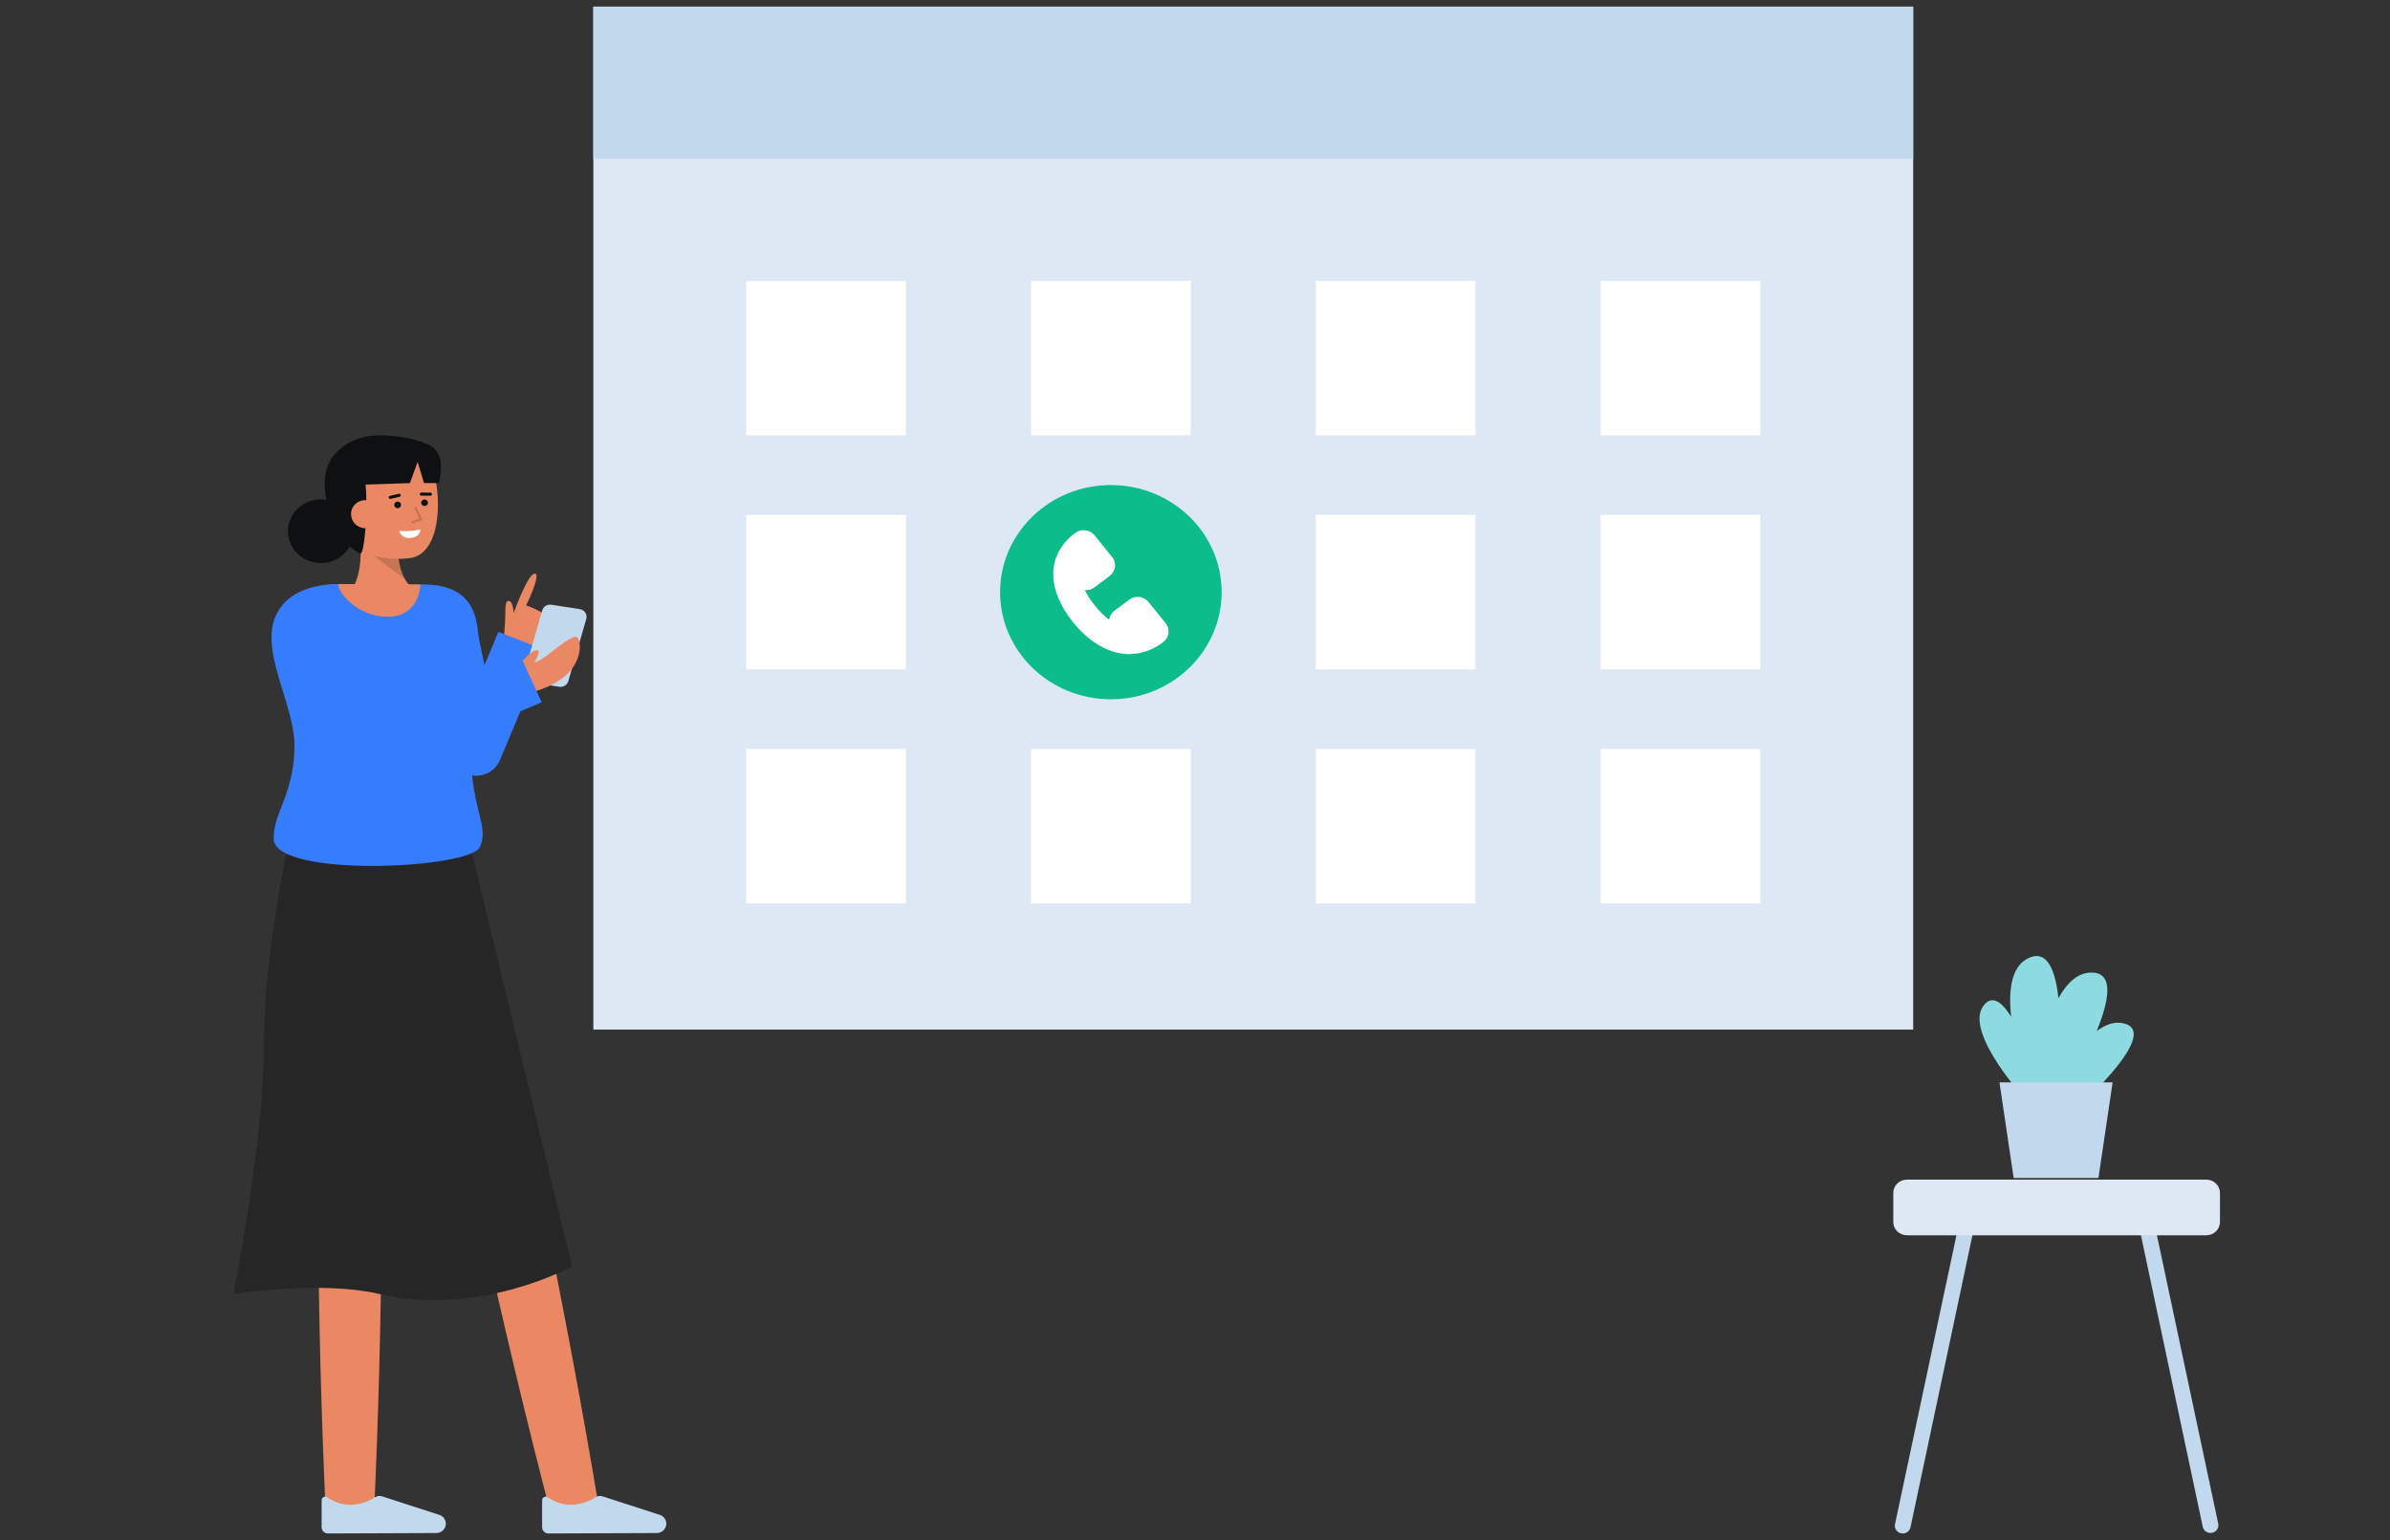<svg width="180" height="116" viewBox="0 0 180 116" fill="none" xmlns="http://www.w3.org/2000/svg">
<rect x="0" y="0" width="180" height="116" fill="#333333" stroke="none"/>
<g clip-path="url(#clip0_3058_4952)">
<path d="M144.088 0.5H44.687V77.551H144.088V0.5Z" fill="#DEE8F5"/>
<path d="M144.088 0.5H44.687V11.944H144.088V0.5Z" fill="#C1D8ED"/>
<path d="M68.229 21.158H56.199V32.791H68.229V21.158Z" fill="white"/>
<path d="M89.678 21.158H77.648V32.791H89.678V21.158Z" fill="white"/>
<path d="M111.127 21.158H99.097V32.791H111.127V21.158Z" fill="white"/>
<path d="M132.576 21.158H120.546V32.791H132.576V21.158Z" fill="white"/>
<path d="M68.229 38.785H56.199V50.418H68.229V38.785Z" fill="white"/>
<path d="M92.007 44.602C92.007 40.146 88.271 36.534 83.663 36.534C79.055 36.534 75.32 40.146 75.32 44.602C75.32 49.058 79.055 52.67 83.663 52.67C88.271 52.67 92.007 49.058 92.007 44.602Z" fill="#0CBC8B"/>
<path d="M85.05 49.266C83.591 49.266 82.1 48.45 80.824 46.873C78.775 44.34 78.83 41.763 80.967 40.146C81.075 40.064 81.199 40.003 81.332 39.968C81.464 39.932 81.603 39.922 81.739 39.938C81.876 39.954 82.007 39.996 82.127 40.062C82.247 40.127 82.352 40.215 82.437 40.319L83.757 41.952C83.928 42.163 84.006 42.432 83.972 42.698C83.938 42.965 83.796 43.207 83.578 43.373L82.435 44.237C82.228 44.395 81.966 44.471 81.703 44.448C81.913 44.868 82.171 45.263 82.473 45.626C82.78 46.018 83.136 46.372 83.533 46.68C83.55 46.548 83.593 46.421 83.661 46.306C83.728 46.19 83.819 46.089 83.927 46.007L85.032 45.171C85.141 45.089 85.265 45.028 85.397 44.992C85.53 44.957 85.668 44.947 85.805 44.963C85.942 44.979 86.073 45.021 86.193 45.086C86.313 45.152 86.418 45.239 86.503 45.344L87.791 46.937C87.876 47.042 87.939 47.162 87.975 47.29C88.012 47.418 88.023 47.552 88.006 47.684C87.99 47.816 87.946 47.944 87.878 48.06C87.811 48.175 87.72 48.277 87.612 48.359C86.889 48.934 85.985 49.254 85.05 49.266Z" fill="white"/>
<path d="M111.127 38.785H99.097V50.418H111.127V38.785Z" fill="white"/>
<path d="M132.576 38.785H120.546V50.418H132.576V38.785Z" fill="white"/>
<path d="M68.229 56.413H56.199V68.046H68.229V56.413Z" fill="white"/>
<path d="M89.678 56.413H77.648V68.046H89.678V56.413Z" fill="white"/>
<path d="M111.127 56.413H99.097V68.046H111.127V56.413Z" fill="white"/>
<path d="M132.576 56.413H120.546V68.046H132.576V56.413Z" fill="white"/>
<path d="M35.872 68.258C39.406 83.314 42.606 98.471 45.132 113.717L41.582 114.423C37.679 99.451 34.432 84.303 31.534 69.121L35.872 68.258Z" fill="#E98862"/>
<path d="M28.566 69.191C28.891 84.148 28.867 99.139 28.164 114.086H24.54C23.837 99.14 23.813 84.148 24.137 69.191H28.566Z" fill="#E98862"/>
<path d="M32.853 115.468C32.953 115.468 33.052 115.447 33.144 115.408C33.235 115.369 33.318 115.312 33.385 115.241C33.453 115.17 33.505 115.086 33.538 114.995C33.57 114.903 33.583 114.806 33.575 114.71C33.565 114.576 33.514 114.448 33.431 114.341C33.348 114.234 33.234 114.152 33.105 114.105L28.774 112.703C28.69 112.676 28.601 112.667 28.514 112.676C28.426 112.686 28.341 112.714 28.265 112.758C27.67 113.157 26.958 113.361 26.234 113.34C25.67 113.301 25.128 113.11 24.671 112.788C24.631 112.756 24.582 112.736 24.531 112.73C24.479 112.724 24.427 112.732 24.38 112.754C24.333 112.775 24.293 112.809 24.265 112.852C24.238 112.894 24.223 112.944 24.223 112.994V115.041C24.223 115.102 24.236 115.161 24.26 115.217C24.284 115.273 24.319 115.324 24.363 115.366C24.407 115.409 24.46 115.443 24.518 115.466C24.575 115.489 24.637 115.5 24.7 115.5L32.853 115.468Z" fill="#C1D8ED"/>
<path d="M49.459 115.468C49.559 115.468 49.658 115.447 49.749 115.408C49.841 115.369 49.923 115.312 49.991 115.241C50.059 115.17 50.111 115.086 50.143 114.995C50.176 114.903 50.189 114.806 50.181 114.71C50.17 114.576 50.12 114.448 50.037 114.341C49.953 114.234 49.84 114.152 49.71 114.105L45.38 112.703C45.296 112.676 45.207 112.667 45.119 112.676C45.031 112.686 44.947 112.714 44.871 112.758C44.276 113.157 43.563 113.361 42.839 113.34C42.275 113.301 41.734 113.11 41.277 112.788C41.237 112.756 41.188 112.736 41.136 112.73C41.085 112.724 41.032 112.732 40.986 112.754C40.939 112.775 40.899 112.809 40.871 112.852C40.843 112.894 40.829 112.944 40.829 112.994V115.041C40.829 115.102 40.841 115.161 40.865 115.217C40.889 115.273 40.924 115.324 40.969 115.366C41.013 115.409 41.065 115.443 41.123 115.466C41.181 115.489 41.243 115.5 41.305 115.5L49.459 115.468Z" fill="#C1D8ED"/>
<path d="M21.892 62.733C21.892 62.733 19.88 71.448 19.88 78.777C19.88 86.106 17.569 97.457 17.569 97.457C17.569 97.457 24.118 96.433 28.561 97.457C36.215 99.221 43.079 95.379 43.079 95.379L35.37 63.538L21.892 62.733Z" fill="#262626"/>
<path d="M26.058 44.828C26.058 44.828 27.428 44.125 27.122 40.518L29.952 40.011C29.952 40.011 29.634 43.245 31.066 44.272L26.058 44.828Z" fill="#E98862"/>
<g opacity="0.15">
<path d="M30.486 43.596L28.135 41.856L29.982 41.838C30.035 42.449 30.207 43.045 30.486 43.596Z" fill="black"/>
</g>
<path d="M25.516 39.119C25.712 40.213 26.33 41.25 27.328 41.603C28.416 42.021 29.594 42.175 30.758 42.051C33.856 41.806 33.243 34.993 31.772 33.67C30.301 32.346 25.984 33.184 25.459 35.398C25.187 36.543 25.33 38.077 25.516 39.119Z" fill="#E98862"/>
<path d="M29.949 38.276C30.09 38.276 30.205 38.165 30.205 38.028C30.205 37.89 30.09 37.779 29.949 37.779C29.807 37.779 29.692 37.89 29.692 38.028C29.692 38.165 29.807 38.276 29.949 38.276Z" fill="#0F1011"/>
<path d="M31.974 38.116C32.115 38.116 32.23 38.005 32.23 37.867C32.23 37.73 32.115 37.619 31.974 37.619C31.832 37.619 31.717 37.73 31.717 37.867C31.717 38.005 31.832 38.116 31.974 38.116Z" fill="#0F1011"/>
<path d="M32.419 37.338H32.417L31.737 37.331C31.721 37.331 31.705 37.327 31.691 37.321C31.676 37.315 31.663 37.307 31.652 37.296C31.641 37.285 31.632 37.272 31.626 37.258C31.621 37.243 31.618 37.228 31.618 37.213C31.62 37.182 31.633 37.154 31.656 37.132C31.678 37.111 31.708 37.099 31.74 37.098L32.42 37.106C32.451 37.107 32.481 37.12 32.502 37.142C32.524 37.164 32.536 37.193 32.535 37.223C32.535 37.253 32.523 37.282 32.501 37.304C32.479 37.325 32.45 37.338 32.419 37.339V37.338Z" fill="#0F1011"/>
<path d="M29.395 37.578C29.365 37.578 29.337 37.567 29.314 37.548C29.293 37.529 29.278 37.503 29.275 37.475C29.271 37.447 29.279 37.418 29.296 37.395C29.313 37.371 29.338 37.355 29.366 37.348L30.037 37.192C30.068 37.184 30.101 37.19 30.128 37.206C30.155 37.222 30.175 37.248 30.183 37.278C30.19 37.308 30.185 37.34 30.168 37.366C30.151 37.392 30.125 37.411 30.093 37.419L29.423 37.575C29.414 37.577 29.404 37.578 29.395 37.578Z" fill="#0F1011"/>
<path d="M27.288 41.473C27.229 41.655 27.188 41.734 27.019 41.637C26.353 41.255 25.033 40.423 24.523 37.306C24.066 34.514 25.847 33.361 27.269 32.95C28.493 32.596 31.043 32.846 32.419 33.57C33.44 34.106 32.693 35.546 32.693 35.546C32.182 35.569 32.294 34.257 31.089 34.257C30.157 34.257 29.336 35.59 28.464 35.626C27.665 35.658 27.501 36.129 27.529 36.431C27.701 38.261 27.496 40.829 27.288 41.473Z" fill="#0F1011"/>
<path d="M28.613 38.635C28.627 38.774 28.612 38.914 28.57 39.047C28.527 39.181 28.457 39.304 28.365 39.411C28.272 39.518 28.158 39.606 28.03 39.67C27.902 39.734 27.762 39.773 27.619 39.785C27.475 39.796 27.33 39.78 27.193 39.736C27.056 39.693 26.929 39.624 26.82 39.533C26.71 39.442 26.621 39.331 26.557 39.206C26.492 39.082 26.454 38.946 26.444 38.807C26.43 38.668 26.445 38.529 26.488 38.396C26.53 38.264 26.6 38.141 26.693 38.035C26.786 37.929 26.9 37.843 27.028 37.78C27.157 37.718 27.297 37.681 27.44 37.672C28.215 37.648 28.564 38.056 28.613 38.635Z" fill="#E98862"/>
<g opacity="0.15">
<path d="M31.088 39.405C31.097 39.405 31.106 39.403 31.114 39.401L31.732 39.217C31.744 39.214 31.755 39.208 31.764 39.2C31.774 39.192 31.781 39.182 31.787 39.171C31.792 39.16 31.794 39.148 31.794 39.136C31.794 39.123 31.792 39.111 31.787 39.1L31.381 38.225C31.376 38.215 31.369 38.206 31.36 38.198C31.352 38.19 31.342 38.184 31.331 38.18C31.32 38.176 31.308 38.175 31.297 38.175C31.285 38.175 31.274 38.178 31.263 38.182C31.253 38.187 31.243 38.194 31.235 38.202C31.227 38.21 31.221 38.22 31.217 38.23C31.212 38.241 31.211 38.252 31.211 38.263C31.211 38.274 31.214 38.285 31.219 38.296L31.584 39.082L31.062 39.236C31.042 39.242 31.024 39.255 31.013 39.273C31.002 39.29 30.997 39.31 31 39.331C31.004 39.351 31.014 39.37 31.03 39.383C31.046 39.396 31.067 39.404 31.088 39.404V39.405Z" fill="black"/>
</g>
<path d="M30.067 39.983C30.067 39.983 31.015 40.08 31.68 39.855C31.68 39.855 31.674 40.459 30.924 40.518C30.175 40.578 30.067 39.983 30.067 39.983Z" fill="white"/>
<path d="M32.504 33.662C33.422 34.257 33.241 35.396 33.069 36.386H31.932L31.455 34.785L30.873 36.386L26.44 36.534L26.975 34.408" fill="#0F1011"/>
<path d="M24.167 42.41C25.538 42.41 26.649 41.336 26.649 40.011C26.649 38.685 25.538 37.611 24.167 37.611C22.797 37.611 21.686 38.685 21.686 40.011C21.686 41.336 22.797 42.41 24.167 42.41Z" fill="#0F1011"/>
<path d="M40.066 49.295C40.066 49.295 41.392 47.258 41.338 46.706C41.284 46.154 39.626 45.596 39.626 45.596C39.626 45.596 39.866 45.108 40.08 44.573C40.326 43.955 40.538 43.273 40.307 43.205C40.084 43.14 39.745 43.701 39.435 44.353C39.037 45.19 38.685 46.177 38.685 46.177C38.685 46.177 38.649 45.203 38.276 45.264C38.123 45.29 38.058 45.466 38.057 46.165C38.057 46.961 37.929 48.202 37.929 48.202L40.066 49.295Z" fill="#E98862"/>
<path d="M35.855 58.43C36.239 58.43 36.615 58.319 36.934 58.111C37.253 57.904 37.5 57.609 37.645 57.265L41.117 48.996L37.538 47.592L36.487 50.095L35.662 46.107L31.874 46.84L33.961 56.928C34.042 57.322 34.253 57.68 34.562 57.949C34.87 58.218 35.26 58.384 35.673 58.421C35.734 58.427 35.795 58.43 35.855 58.43Z" fill="#367CFF"/>
<path d="M42.123 51.727L39.976 51.395C39.892 51.382 39.811 51.352 39.739 51.307C39.668 51.262 39.607 51.202 39.561 51.133C39.515 51.063 39.484 50.985 39.471 50.903C39.459 50.822 39.464 50.738 39.487 50.659L40.838 45.969C40.878 45.831 40.969 45.711 41.095 45.633C41.22 45.555 41.371 45.525 41.518 45.547L43.666 45.879C43.75 45.892 43.831 45.922 43.902 45.967C43.974 46.012 44.035 46.072 44.081 46.141C44.127 46.211 44.157 46.289 44.17 46.371C44.183 46.452 44.178 46.536 44.155 46.615L42.804 51.304C42.764 51.443 42.672 51.563 42.547 51.641C42.421 51.719 42.271 51.749 42.123 51.727Z" fill="#C1D8ED"/>
<path d="M38.665 50.498L39.931 52.16C39.931 52.16 43.336 51.5 43.655 48.964C43.692 48.673 43.66 47.864 43.286 47.973C42.312 48.255 41.099 49.701 40.249 49.893C40.443 49.557 40.679 49.083 40.527 48.996C40.126 48.768 39.045 50.145 38.665 50.498Z" fill="#E98862"/>
<path d="M21.544 45.28C22.354 44.497 23.751 43.992 25.456 43.99C25.583 44.951 31.617 44.955 31.663 44.013C31.893 44.016 32.072 44.019 32.184 44.025C36.279 44.196 36.267 47.387 35.864 50.914L39.234 49.477L40.793 52.895L35.43 55.182C35.426 55.285 35.424 55.387 35.422 55.49C35.353 61.051 36.907 62.099 36.142 63.798C35.4 65.448 20.814 66.133 20.619 63.231C20.495 61.385 22.178 59.773 22.178 56.174C22.178 52.574 18.754 47.977 21.544 45.28Z" fill="#367CFF"/>
<path d="M31.663 44.013C31.617 44.955 31.087 46.341 29.452 46.445C27.273 46.584 25.583 44.951 25.456 43.99H25.461C27.606 43.989 30.412 43.993 31.663 44.013Z" fill="#E98862"/>
<path d="M148.945 91.184L143.882 115.063C143.849 115.188 143.775 115.299 143.67 115.378C143.565 115.457 143.436 115.5 143.303 115.5C143.213 115.5 143.123 115.48 143.041 115.441C142.96 115.403 142.889 115.347 142.833 115.278C142.777 115.208 142.738 115.128 142.719 115.042C142.701 114.956 142.702 114.867 142.724 114.782L147.86 90.628L148.945 91.184Z" fill="#C1D8ED"/>
<path d="M160.841 91.146L165.903 115.025C165.936 115.15 166.01 115.26 166.115 115.34C166.22 115.419 166.349 115.462 166.482 115.462C166.573 115.462 166.662 115.442 166.744 115.403C166.825 115.365 166.897 115.309 166.952 115.239C167.008 115.17 167.047 115.09 167.066 115.004C167.084 114.918 167.083 114.829 167.06 114.744L161.925 90.59L160.841 91.146Z" fill="#C1D8ED"/>
<path d="M166.162 88.849H143.623C143.053 88.849 142.592 89.295 142.592 89.846V92.043C142.592 92.594 143.053 93.041 143.623 93.041H166.162C166.732 93.041 167.194 92.594 167.194 92.043V89.846C167.194 89.295 166.732 88.849 166.162 88.849Z" fill="#DEE8F5"/>
<path d="M160.064 77.111C159.348 76.884 158.611 77.139 157.909 77.657C158.835 75.394 159.218 73.35 157.633 73.257C156.525 73.193 155.675 74.016 155.03 75.185C154.804 73.129 154.218 71.596 152.907 72.104C151.467 72.662 151.248 74.575 151.466 76.576C150.832 75.554 150.149 74.984 149.529 75.582C147.679 77.372 152.221 82.415 152.221 82.415H153.349L153.993 83.091C153.862 83.357 153.791 83.516 153.791 83.516L154.609 85.126C154.609 85.126 163.038 78.052 160.064 77.111Z" fill="#8DDBE0"/>
<path d="M158.042 88.729H151.657L150.588 81.522H159.11L158.042 88.729Z" fill="#C1D8ED"/>
</g>
<defs>
<clipPath id="clip0_3058_4952">
<rect width="180" height="115" fill="white" transform="translate(0 0.5)"/>
</clipPath>
</defs>
</svg>
